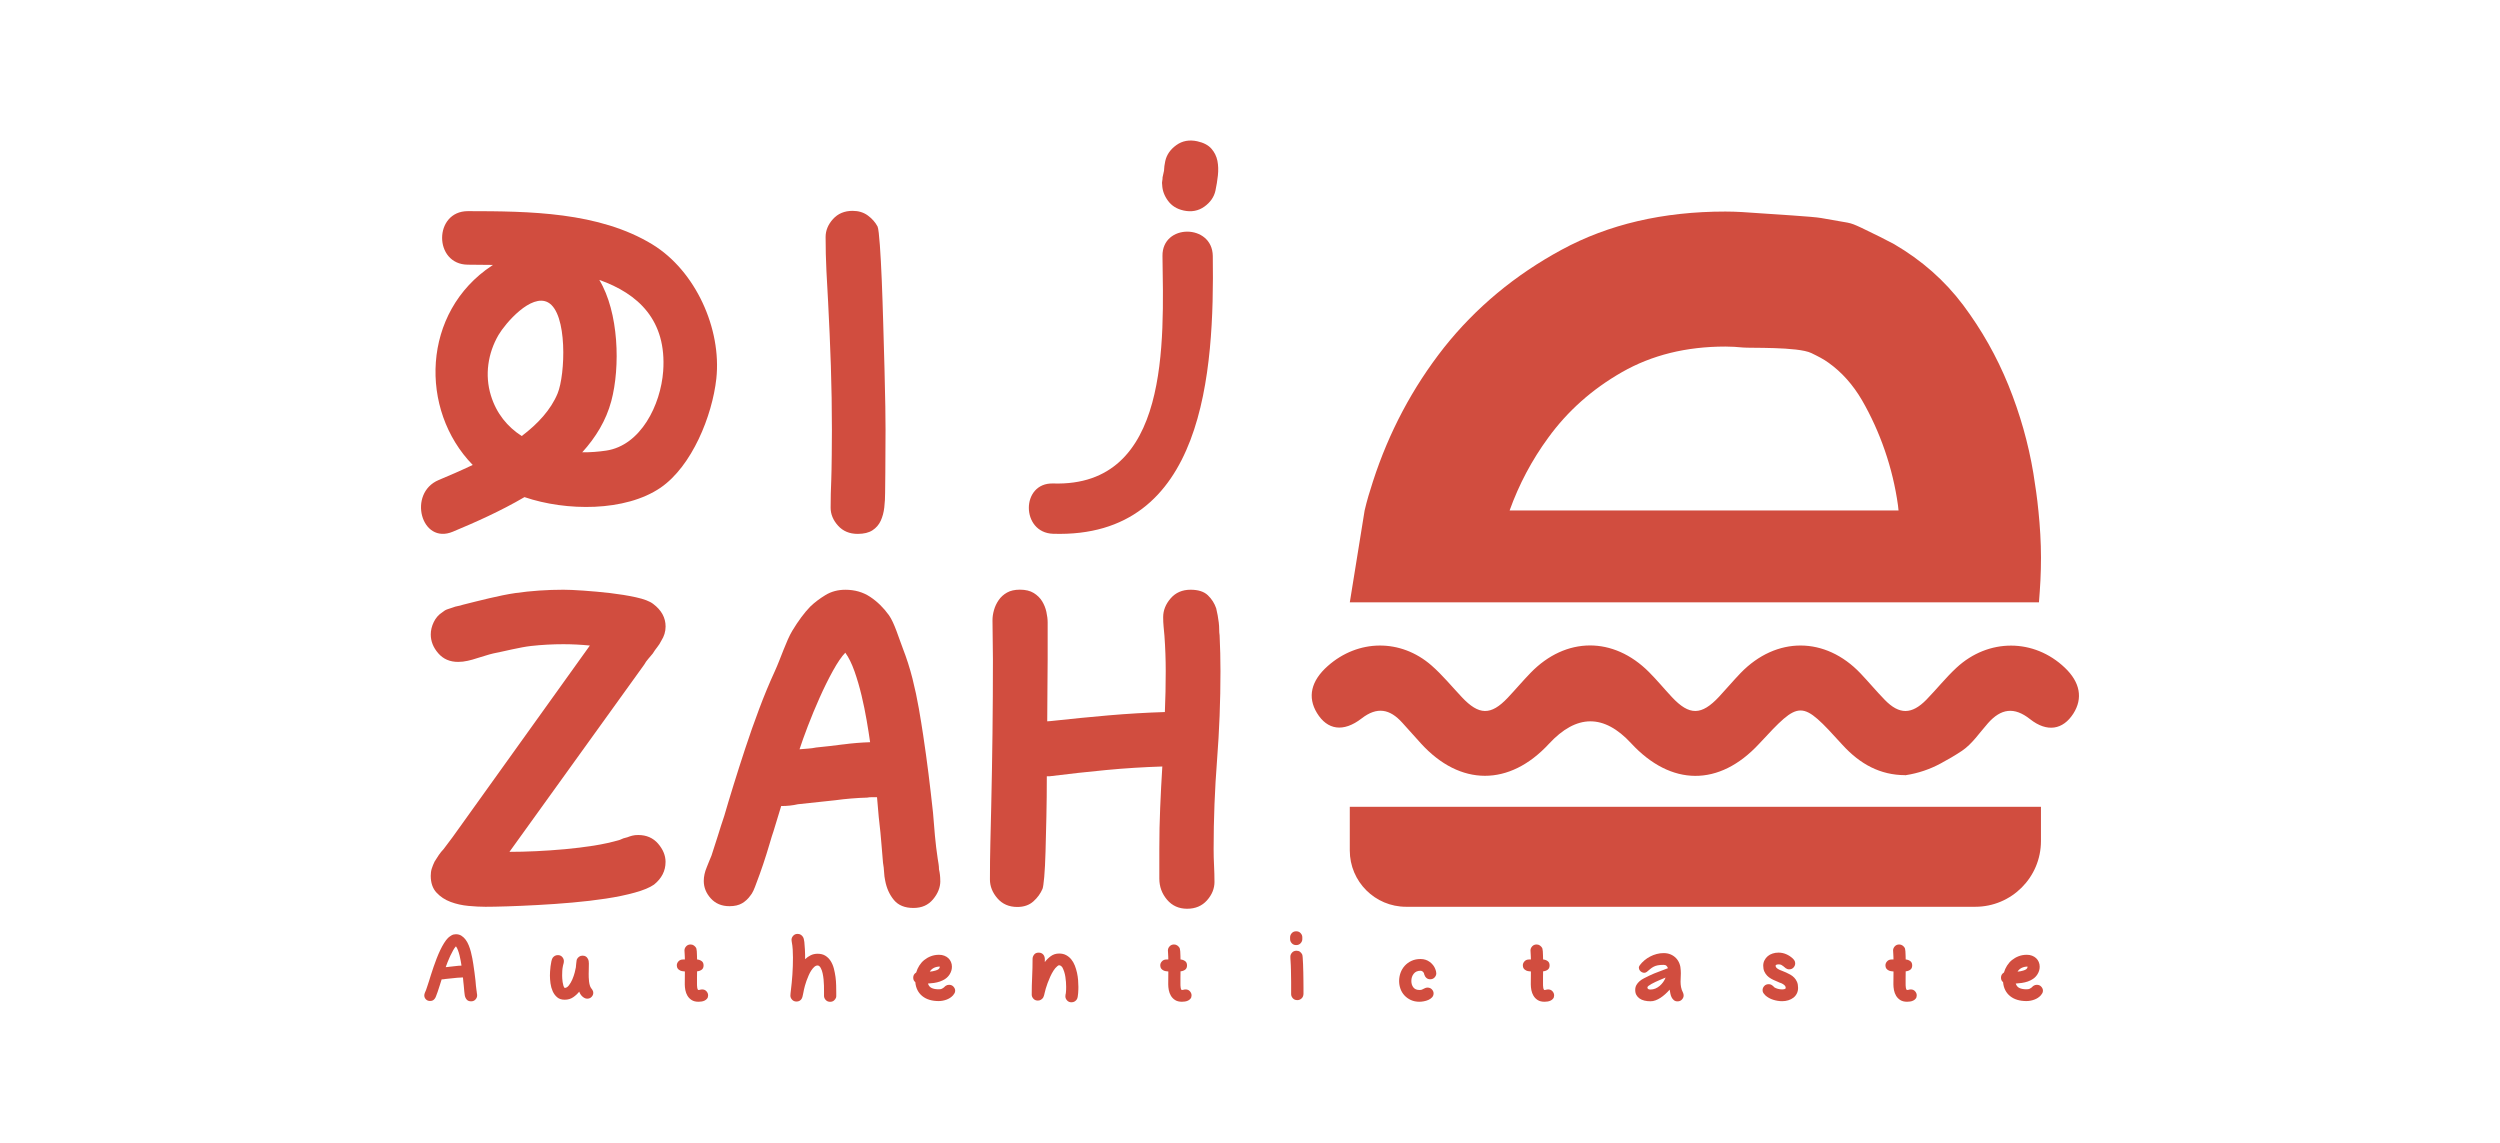 <svg viewBox="0 0 935.26 427.55" version="1.1" xmlns="http://www.w3.org/2000/svg">
  <defs>
    <style>
      .cls-1 {
        fill: #d14d3f;
      }
    </style>
  </defs>
  
  <g>
    <g id="Layer_1">
      <g>
        <path d="M713.11,289.97c4.48-.7,8.83-2.16,12.89-4.35,2.73-1.47,5.42-3.02,8-4.75,3.75-2.51,6.55-6.75,9.7-10.31,4.88-5.51,9.81-6.23,15.76-1.52,6.39,5.05,12.32,3.95,16.18-2.07,3.66-5.73,2.54-11.74-3.18-17.18-11.51-10.95-28.54-11.08-40.5-.02-3.99,3.69-7.45,8.05-11.27,11.97-5.51,5.63-10.15,5.67-15.59.08-3.12-3.2-6.01-6.68-9.1-9.93-13.16-13.81-31.47-13.87-44.8-.14-2.76,2.86-5.33,5.94-8.06,8.86-6.62,7.11-11.14,7.15-17.66.19-2.89-3.09-5.61-6.4-8.59-9.38-13.33-13.37-31.13-13.26-44.27.27-2.95,3.04-5.7,6.31-8.6,9.38-6.29,6.64-10.75,6.54-17.12-.24-3.76-3.99-7.28-8.3-11.35-11.86-11.53-10.1-27.47-9.88-38.82.18-6.28,5.55-7.68,11.64-4.04,17.6,3.86,6.32,9.84,7.33,16.71,2.01,5.77-4.47,10.54-3.56,15.19,1.6,2.34,2.59,4.67,5.21,7.02,7.8,14.64,16.05,33.05,16.1,47.85.11q15.48-16.73,30.76-.2c14.95,16.16,32.95,16.26,47.83.23,15.52-16.68,15.61-16.79,31.24.38,6.57,7.2,14.11,11.28,23.4,11.31,0,.01.02.03.02.05l.39-.06Z" class="cls-1"></path>
        <path d="M763.53,301.82h-258.57v16.35c0,11.63,9.43,21.06,21.06,21.06h212.93c13.58,0,24.58-11.01,24.58-24.58v-12.83Z" class="cls-1"></path>
        <path d="M762.56,190.97c-.42-4.5-1.11-9.14-1.87-13.93-1.87-11.22-4.99-22.24-9.35-32.98-4.37-10.74-9.98-20.65-16.91-29.93-6.93-9.22-15.52-16.77-25.84-22.8-2.98-1.59-7.07-3.67-12.19-6.1-5.2-2.42-3.75-1.55-15.1-3.67-2.93-.55-17.96-1.41-23.21-1.8-4.31-.32-8.52-.62-12.61-.62-23.35,0-43.72,4.78-61.25,14.28-17.53,9.49-32.15,21.69-44,36.58-11.78,14.97-20.64,31.67-26.6,50.09-1.18,3.6-2.29,7.27-3.12,10.88l-5.54,34.36h257.81c.21-2.7.41-5.4.55-8.11.14-2.91.21-5.75.21-8.66,0-5.61-.35-11.5-.97-17.6M564.75,190.97c3.53-9.84,8.38-18.92,14.41-27.16,7.28-10.05,16.49-18.22,27.65-24.6,11.15-6.37,24.04-9.56,38.66-9.56,2.22,0,4.36.14,6.51.35,2.22.28,20.63-.35,25.64,2.08,2.45,1.19,4.64,2.29,6.51,3.67,4.92,3.53,9.07,8.18,12.47,14,3.39,5.89,6.23,12.12,8.52,18.77s3.95,13.51,4.92,20.51c.07.69.14,1.32.21,1.94h-145.5Z" class="cls-1"></path>
        <path d="M309.8,113.01c.42,7.9.76,15.85,1.03,23.86.26,8.01.39,15.96.39,23.86,0,3.48-.08,15.3-.24,18.78-.16,3.48-.24,6.95-.24,10.43,0,2.42.92,4.66,2.77,6.71,1.84,2.05,4.29,3.08,7.35,3.08,2.32,0,4.16-.45,5.53-1.34,1.37-.89,2.4-2.08,3.08-3.55.68-1.47,1.13-3.14,1.34-4.98.21-1.84.31-3.66.31-5.45,0-2.42.03-4.92.08-7.5.05-2.58.08-13.53.08-16.17,0-1.58-.03-4.45-.08-8.61-.06-4.16-.16-8.9-.31-14.22-.16-5.32-.32-10.9-.47-16.75-.16-5.85-.35-11.27-.55-16.28-.21-5-.45-9.59-.71-13.12-.26-3.53-.55-6.4-.87-7.03-.85-1.58-2.05-2.95-3.63-4.11-1.58-1.16-3.48-1.74-5.69-1.74-3.06,0-5.5,1.03-7.35,3.08s-2.76,4.29-2.76,6.71c0,3.9.1,8.88.31,12.73.21,3.85.42,7.72.63,11.61" class="cls-1"></path>
        <path d="M442.72,78.74c2.98.66,5.59.17,7.84-1.44,2.24-1.61,3.62-3.6,4.14-5.97.4-1.85.71-3.75.92-5.7.21-1.95.15-3.77-.18-5.46-.34-1.69-1.08-3.2-2.24-4.54-1.16-1.33-2.93-2.26-5.3-2.78-2.98-.65-5.6-.17-7.83,1.44-2.24,1.61-3.62,3.6-4.14,5.97-.13.62-.25,1.24-.33,1.87-.08.63-.13,1.21-.14,1.75l-.54,2.47c.01.43-.04.88-.13,1.34-.1.46-.11.97-.01,1.53.08,2.07.81,4.04,2.18,5.9,1.37,1.86,3.29,3.07,5.76,3.61" class="cls-1"></path>
        <path d="M393.97,199.69c56.73,1.8,60.34-60.63,59.74-103.94-.17-12.1-18.99-12.14-18.82,0,.44,31.8,2.93,86.51-40.91,85.12-12.12-.38-12.1,18.44,0,18.82" class="cls-1"></path>
        <path d="M244.12,91.47c-20.06-12.25-46.25-12.45-69.05-12.48-12.88-.03-12.91,20,0,20.03,2.92,0,6.07.03,9.36.09-.14.08-.26.17-.4.26-26.3,17.4-27.24,54-7.18,74.57-4.52,2.15-8.9,4.04-12.74,5.64-11.7,4.92-6.58,24.33,5.32,19.32,8.3-3.46,17.8-7.67,26.78-12.93,15.6,5.32,37.72,5.49,50.91-3.52,11.76-8.07,19.34-26.93,20.86-40.78,2.03-18.69-7.81-40.38-23.87-50.2M195.19,163.13c-5.3-3.41-9.47-8.38-11.56-15.23-2.32-7.58-1.12-15.74,2.86-22.58,2.6-4.43,12.22-15.6,18.52-12.19,7.38,4.01,6.49,27.01,3.6,34.05-2.52,6.12-7.44,11.42-13.42,15.94M248.1,138.84c-.92,12.62-8.38,27.82-21.35,29.74-2.92.43-5.92.66-8.93.63,5.06-5.58,8.93-11.9,10.87-19.17,3.41-12.79,2.83-33.19-4.49-45.33,14.54,5.15,25.27,15.08,23.9,34.14" class="cls-1"></path>
        <path d="M351.76,329.54c0-1.55-.16-2.98-.48-4.31,0-.66-.06-1.33-.16-1.99-.11-.66-.22-1.32-.32-1.99-.43-2.87-.78-5.75-1.04-8.62-.27-2.87-.51-5.75-.72-8.62-.53-4.97-1.1-9.81-1.68-14.51-.59-4.7-1.25-9.53-2-14.5-.43-2.87-.96-6.16-1.6-9.87-.64-3.7-1.44-7.46-2.4-11.27-.96-3.81-2.16-7.57-3.6-11.27-1.44-3.7-3.18-9.61-5.2-12.43-2.03-2.82-4.37-5.11-7.04-6.88-2.67-1.77-5.76-2.65-9.28-2.65-2.78,0-5.26.66-7.44,1.99-2.19,1.33-4.08,2.77-5.68,4.31-2.24,2.32-4.48,5.33-6.72,9.04-2.24,3.7-4.4,10.47-6.48,15-2.08,4.53-4.06,9.28-5.92,14.26-1.87,4.97-3.6,9.89-5.2,14.76-1.6,4.86-3.07,9.45-4.4,13.76-1.34,4.31-2.48,8.12-3.44,11.44-.86,2.54-1.66,5.03-2.4,7.46-.75,2.43-1.55,4.92-2.4,7.46-.22.55-.48,1.19-.8,1.91-.32.72-.64,1.52-.96,2.4-.75,1.77-1.12,3.48-1.12,5.14,0,2.43.88,4.61,2.64,6.55,1.76,1.93,4.08,2.9,6.96,2.9,1.92,0,3.49-.36,4.72-1.08,1.22-.72,2.27-1.68,3.12-2.9.32-.33.69-.94,1.12-1.82.21-.44.4-.88.56-1.33.16-.44.35-.94.56-1.49.85-2.21,1.71-4.59,2.56-7.13.85-2.54,1.62-5,2.32-7.38.69-2.38,1.2-4,1.52-4.89.85-2.87,1.81-6.02,2.88-9.45,1.17,0,2.27-.05,3.28-.17,1.01-.11,2-.27,2.96-.5l13.93-1.49c4.05-.55,8.05-.88,12-.99.53-.11,1.12-.16,1.76-.16h1.92c.21,2.65.42,5.11.64,7.38.21,2.27.43,4.23.64,5.88.11.89.24,2.4.4,4.56.16,2.15.34,4.39.56,6.71.21,1.22.35,2.38.4,3.48.05,1.11.19,2.16.4,3.15.53,2.87,1.62,5.3,3.28,7.3,1.65,1.99,4.08,2.98,7.28,2.98s5.55-1.08,7.36-3.23c1.81-2.16,2.72-4.45,2.72-6.88M315.43,278.48c-3.31.44-6.67.83-10.08,1.16-1.07.22-2.11.36-3.12.42-1.02.06-2.06.14-3.12.25.75-2.32,1.79-5.22,3.12-8.7,1.33-3.48,2.8-7.02,4.4-10.61,1.6-3.59,3.25-6.93,4.96-10.03,1.71-3.09,3.25-5.36,4.64-6.8,1.28,1.77,2.42,4.09,3.44,6.96,1.01,2.88,1.89,5.88,2.64,9.04.75,3.15,1.39,6.27,1.92,9.37.53,3.09.96,5.8,1.28,8.12-3.41.11-6.78.39-10.08.83" class="cls-1"></path>
        <path d="M454.34,329.87c0-1.99-.06-4-.16-6.05-.11-2.04-.16-4.11-.16-6.22,0-11.16.43-22.24,1.28-33.24.85-11,1.28-22.08,1.28-33.24,0-2.21-.03-4.45-.08-6.71-.06-2.27-.13-4.5-.24-6.72-.11-.66-.16-1.41-.16-2.24s-.05-1.68-.16-2.57c-.11-.88-.24-1.77-.4-2.65-.16-.88-.35-1.77-.56-2.65-.64-1.88-1.68-3.51-3.12-4.89-1.44-1.38-3.6-2.07-6.48-2.07-3.09,0-5.57,1.08-7.44,3.23-1.87,2.16-2.8,4.5-2.8,7.05,0,1.22.05,2.38.16,3.48.11,1.1.21,2.26.32,3.48.32,4.42.48,8.84.48,13.26,0,2.54-.03,5.09-.08,7.63-.06,2.54-.14,5.08-.24,7.63-7.04.22-14.06.64-21.04,1.24-6.99.61-14,1.3-21.05,2.07-.22,0-.48.03-.8.08-.32.06-.7.08-1.12.08,0-4.31.03-8.45.08-12.43.05-3.98.08-7.6.08-10.86v-13.68c0-1.21-.16-2.54-.48-3.98-.32-1.44-.85-2.76-1.6-3.98-.75-1.22-1.79-2.24-3.12-3.07-1.34-.83-3.07-1.25-5.2-1.25-1.92,0-3.52.36-4.8,1.08-1.28.72-2.32,1.66-3.12,2.82-.8,1.16-1.39,2.41-1.76,3.73-.38,1.32-.56,2.6-.56,3.81,0,2.54.03,5,.08,7.38.05,2.38.08,4.78.08,7.21,0,9.28-.05,18.49-.16,27.6-.11,9.12-.27,18.32-.48,27.6-.11,4.65-.22,9.18-.32,13.6-.11,4.42-.16,8.95-.16,13.59,0,2.55.93,4.89,2.8,7.05,1.86,2.15,4.35,3.23,7.44,3.23,2.45,0,4.45-.69,6-2.07,1.54-1.38,2.69-2.95,3.44-4.73.21-.55.42-2.04.64-4.47.21-2.43.37-5.55.48-9.37.11-3.82.21-8.15.32-13.01.11-4.86.16-9.95.16-15.25h1.12c7.04-.88,14.05-1.66,21.04-2.32,6.99-.67,14-1.1,21.05-1.33-.32,5.2-.59,10.33-.8,15.42-.22,5.09-.32,10.22-.32,15.42v11.11c0,2.98.96,5.61,2.88,7.88,1.92,2.27,4.43,3.39,7.52,3.39s5.57-1.05,7.44-3.15c1.87-2.1,2.8-4.42,2.8-6.96" class="cls-1"></path>
        <path d="M248.99,322.49c0-2.43-.94-4.72-2.8-6.88-1.87-2.15-4.35-3.23-7.44-3.23-.85,0-1.6.08-2.24.25-.64.17-1.23.36-1.76.58-.53.11-1.04.25-1.52.41-.48.17-.93.36-1.36.58-2.99.88-6.24,1.6-9.76,2.16-3.52.55-7.1.99-10.72,1.32-3.63.33-7.23.58-10.8.75-3.58.17-6.91.25-10,.25l50.41-70.04c.42-.77.93-1.49,1.52-2.16.58-.66,1.14-1.32,1.68-1.99.54-.88,1.09-1.68,1.68-2.4.58-.72,1.09-1.52,1.52-2.4,1.06-1.66,1.6-3.42,1.6-5.31,0-3.31-1.55-6.13-4.64-8.45-1.28-1-3.44-1.82-6.48-2.49-3.04-.66-6.27-1.18-9.68-1.58-3.42-.38-6.72-.69-9.92-.91-3.2-.22-5.71-.33-7.52-.33-6.08,0-12.06.41-17.92,1.24-5.87.83-13.92,2.94-19.69,4.38-.64.22-1.28.39-1.92.5-.64.11-1.23.28-1.76.5-.64.22-1.31.44-2,.66-.7.22-1.36.61-2,1.16-1.39.89-2.45,2.1-3.2,3.65-.75,1.55-1.12,3.1-1.12,4.64,0,2.54.93,4.89,2.8,7.04,1.87,2.16,4.35,3.23,7.44,3.23,1.17,0,2.37-.14,3.6-.42,1.23-.27,2.32-.58,3.28-.91,1.17-.33,2.26-.66,3.28-1,1.01-.33,2-.6,2.96-.83,3.94-.77,10.16-2.36,14.16-2.8,4-.44,8.03-.66,12.08-.66,3.31,0,6.61.17,9.92.5l-51.37,71.7-3.36,4.47c-.64.66-1.23,1.39-1.76,2.16-.53.77-1.06,1.6-1.6,2.49-.43.89-.77,1.74-1.04,2.57-.27.83-.4,1.74-.4,2.74,0,2.65.72,4.75,2.16,6.3,1.44,1.55,3.2,2.71,5.28,3.48,2.08.78,4.29,1.27,6.64,1.49s4.48.33,6.4.33c2.03,0,4.74-.05,8.16-.16,3.41-.11,7.2-.27,11.36-.5,4.16-.22,8.46-.52,12.88-.91,4.43-.39,8.64-.88,12.64-1.49,4-.61,7.6-1.35,10.8-2.24,3.2-.88,5.6-1.88,7.2-2.99,2.88-2.32,4.32-5.14,4.32-8.46" class="cls-1"></path>
        <path d="M173.22,365.67h-.43c-.14,0-.27.01-.39.04-.88.02-1.78.1-2.68.21l-3.11.32c-.21.05-.43.08-.66.11-.23.03-.47.04-.73.04-.24.74-.45,1.42-.64,2.04-.07.19-.19.54-.34,1.05-.15.51-.33,1.04-.52,1.59-.19.55-.38,1.06-.57,1.54-.05.12-.09.23-.13.32-.04.09-.08.19-.13.29-.09.19-.18.32-.25.39-.19.26-.42.47-.7.63-.28.15-.63.23-1.06.23-.64,0-1.16-.21-1.56-.63-.39-.42-.59-.89-.59-1.41,0-.36.08-.73.25-1.11.07-.19.15-.36.22-.52.07-.16.13-.29.18-.41.19-.55.37-1.08.54-1.61.16-.52.34-1.06.53-1.61.21-.72.47-1.54.77-2.47.3-.93.63-1.92.98-2.97.36-1.05.75-2.11,1.16-3.18.42-1.07.86-2.1,1.32-3.07.46-.98.95-1.86,1.45-2.67.5-.8,1-1.45,1.5-1.95.36-.33.78-.64,1.27-.93.49-.29,1.04-.43,1.66-.43.79,0,1.48.19,2.07.57.6.38,1.12.88,1.57,1.48.45.61.84,1.31,1.16,2.11.32.8.59,1.61.8,2.43.21.82.39,1.63.54,2.43.15.8.26,1.51.36,2.13.17,1.07.31,2.12.45,3.13.13,1.01.26,2.05.38,3.13.05.62.1,1.24.16,1.86.06.62.14,1.24.23,1.86.02.14.05.29.07.43.02.14.04.29.04.43.07.29.11.6.11.93,0,.52-.2,1.02-.61,1.48-.41.47-.95.7-1.65.7s-1.26-.21-1.63-.64c-.37-.43-.62-.95-.73-1.57-.05-.21-.08-.44-.09-.68-.01-.24-.04-.49-.09-.75-.05-.5-.09-.98-.13-1.45-.03-.46-.06-.79-.09-.98-.05-.36-.1-.78-.14-1.27-.05-.49-.1-1.02-.14-1.59M166.75,361.81c.24-.02.47-.04.7-.05.23-.01.46-.04.7-.09.76-.07,1.51-.16,2.25-.25.74-.1,1.49-.16,2.25-.18-.07-.5-.17-1.08-.29-1.75s-.26-1.34-.43-2.02c-.17-.68-.36-1.33-.59-1.95-.23-.62-.48-1.12-.77-1.5-.31.31-.65.8-1.04,1.47-.38.67-.75,1.39-1.11,2.16-.36.78-.69,1.54-.98,2.29-.3.75-.53,1.38-.7,1.88" class="cls-1"></path>
        <path d="M216.7,370.96c-.62.79-1.37,1.49-2.27,2.11-.89.62-1.95.93-3.16.93s-2.11-.3-2.83-.91c-.72-.61-1.27-1.36-1.68-2.27-.4-.91-.68-1.88-.82-2.93s-.21-2.03-.21-2.93c0-.36.02-.86.05-1.5.04-.64.1-1.3.18-1.97.08-.67.19-1.29.32-1.88.13-.58.29-1.02.48-1.3.19-.26.45-.5.77-.7.32-.2.71-.3,1.16-.3.69,0,1.24.23,1.65.7.4.47.61.97.61,1.52,0,.19-.01.37-.04.54-.02.17-.06.34-.11.5-.05.17-.09.31-.13.45-.03.13-.06.28-.09.45-.12.57-.2,1.15-.23,1.73-.04.59-.05,1.17-.05,1.77,0,.24.01.58.04,1.04.02.45.07.91.14,1.38.07.46.17.9.28,1.31.12.41.28.7.47.89.57,0,1.1-.32,1.59-.95.49-.63.92-1.38,1.29-2.23.37-.86.67-1.72.89-2.58.23-.86.37-1.51.44-1.97.02-.14.04-.36.05-.64.01-.29.04-.58.09-.89.05-.34.08-.62.11-.86.02-.07.03-.14.03-.21s.01-.13.04-.18c.02-.05.04-.1.05-.14s.03-.1.05-.14c.19-.36.46-.66.81-.91.34-.25.77-.38,1.27-.38.48,0,.88.1,1.2.3.32.2.57.47.73.8.19.29.31.6.36.95.05.34.07.65.07.91,0,.64-.01,1.29-.03,1.93-.03.64-.04,1.29-.04,1.93,0,.38,0,.82.02,1.32.01.5.05,1,.11,1.5.06.5.15.97.27,1.39.12.43.28.79.47,1.07.12.14.22.27.3.39.08.12.16.24.23.36.21.29.32.64.32,1.07,0,.55-.21,1.05-.63,1.5-.42.45-.97.68-1.66.68-.33,0-.66-.08-.98-.25-.32-.17-.62-.38-.88-.63-.26-.25-.49-.53-.68-.84-.19-.31-.33-.62-.43-.93" class="cls-1"></path>
        <path d="M254.45,363.06c-.38-.17-.68-.4-.91-.71-.23-.31-.34-.71-.34-1.22,0-.55.21-1.05.63-1.5.42-.45.97-.68,1.66-.68h.72c0-.33,0-.67-.02-1-.01-.33-.03-.67-.05-1,0-.24-.01-.47-.04-.7-.03-.23-.04-.46-.04-.7,0-.55.21-1.06.63-1.52.42-.46.97-.7,1.66-.7.48,0,.89.13,1.25.39.36.26.63.56.82.89.05.07.08.16.09.25.01.1.03.18.05.25.05.21.08.47.11.75.02.26.04.55.04.86s.01.63.04.97c0,.21,0,.43.01.64.01.21.02.42.02.61.62.05,1.18.24,1.68.59.5.34.75.89.75,1.63s-.24,1.28-.73,1.63c-.49.34-1.06.54-1.7.59-.03.79-.03,1.57-.03,2.34v2.31c0,.17,0,.39.01.68.01.29.04.59.09.9.07.31.16.53.25.64.07.07.12.11.14.11.12,0,.22,0,.3-.02s.18-.03.3-.05c.05-.02.11-.04.18-.05.07-.01.13-.03.18-.05.1,0,.18,0,.25-.02s.14-.02.21-.02c.69,0,1.24.23,1.64.7.41.47.61.97.61,1.52,0,.5-.13.91-.38,1.21-.25.31-.55.56-.91.73-.36.18-.74.3-1.16.36-.42.06-.79.09-1.13.09-1.05,0-1.91-.21-2.58-.64-.67-.43-1.19-.97-1.57-1.61-.38-.64-.64-1.35-.79-2.11-.14-.76-.21-1.48-.21-2.15,0-.81,0-1.61.02-2.41.01-.8.02-1.6.02-2.41-.31-.02-.62-.06-.93-.11-.31-.05-.59-.13-.86-.25" class="cls-1"></path>
        <path d="M299.95,373.57c-.19.33-.45.6-.79.81s-.73.3-1.18.3c-.69,0-1.25-.23-1.66-.7-.42-.46-.63-.96-.63-1.48,0-.29.02-.56.05-.82.04-.26.07-.54.09-.82.26-2.1.47-4.19.61-6.28.14-2.09.21-4.19.21-6.31,0-1.03-.03-2.04-.09-3.04-.06-1-.18-2-.38-3-.05-.24-.07-.45-.07-.64,0-.55.21-1.06.63-1.52.42-.47.97-.7,1.66-.7.45,0,.84.11,1.18.32.33.21.59.48.79.79.26.38.44,1.02.54,1.93.1.91.17,1.83.21,2.79.05.64.07,1.28.07,1.91v1.73c.62-.6,1.31-1.08,2.09-1.47.77-.38,1.64-.57,2.59-.57,1.15,0,2.11.24,2.89.73.79.49,1.44,1.14,1.97,1.95.52.81.92,1.73,1.2,2.77.27,1.04.48,2.1.63,3.18.14,1.08.23,2.16.25,3.22.03,1.06.04,2.01.04,2.84v1.25c0,.17-.02.31-.07.43-.14.43-.41.8-.79,1.13-.38.32-.86.48-1.43.48-.69,0-1.25-.23-1.66-.7-.42-.46-.63-.97-.63-1.52v-1.79c0-.57,0-1.24-.02-2.02-.01-.77-.06-1.55-.14-2.34-.08-.79-.2-1.55-.36-2.29-.15-.74-.38-1.37-.66-1.89-.33-.69-.74-1.04-1.22-1.04-.43,0-.84.18-1.23.52-.39.35-.77.79-1.13,1.34-.36.55-.69,1.16-.98,1.84-.3.68-.57,1.35-.81,2.02-.24.67-.44,1.29-.59,1.86-.15.57-.27,1.02-.34,1.36-.1.46-.19.91-.27,1.36-.08.45-.19.91-.3,1.36-.05.12-.09.25-.13.39-.03.14-.09.25-.16.32" class="cls-1"></path>
        <path d="M342.43,367.43c-.31-.24-.52-.5-.63-.79-.11-.29-.16-.6-.16-.93,0-.81.37-1.44,1.11-1.9.26-.91.64-1.76,1.15-2.56s1.11-1.5,1.84-2.09,1.56-1.07,2.5-1.43c.94-.36,1.96-.54,3.06-.54.72,0,1.37.11,1.96.34.6.23,1.1.54,1.52.93.42.39.74.86.98,1.41.24.55.36,1.14.36,1.79,0,1-.29,1.95-.86,2.86-.43.67-.95,1.21-1.57,1.64-.62.43-1.3.77-2.02,1.02-.73.25-1.48.43-2.25.54-.77.11-1.53.19-2.27.23.26.81.73,1.37,1.41,1.68.68.31,1.54.47,2.59.47.55,0,.96-.07,1.23-.21.27-.14.52-.3.73-.47l.32-.32c.07-.05.13-.1.18-.16.05-.06.12-.11.21-.16.36-.24.76-.36,1.22-.36.69,0,1.25.23,1.66.7.42.47.63.96.63,1.48,0,.38-.08.71-.25.98-.17.27-.35.53-.54.77-.64.71-1.46,1.25-2.43,1.61-.98.36-1.97.54-2.97.54-1.24,0-2.37-.15-3.4-.46-1.03-.31-1.92-.77-2.68-1.38-.76-.61-1.37-1.35-1.82-2.23-.45-.88-.73-1.88-.82-3M347.83,363.49c.74-.05,1.44-.18,2.11-.39,1.09-.29,1.64-.76,1.64-1.43v-.07c-.76,0-1.47.15-2.13.45-.65.3-1.2.78-1.63,1.45" class="cls-1"></path>
        <path d="M390.52,372.57c-.05.12-.1.25-.16.38-.06.13-.11.24-.16.34-.21.29-.48.53-.81.73-.32.2-.7.3-1.13.3-.69,0-1.25-.23-1.66-.7-.42-.47-.63-.97-.63-1.52,0-2.24.05-4.47.16-6.7.11-2.23.16-4.46.16-6.7,0-.55.19-1.07.57-1.57.38-.5.95-.75,1.71-.75.41,0,.75.07,1.04.21.29.14.53.33.72.57.19.24.33.5.41.79.08.28.13.56.13.82v1.14c.62-.83,1.37-1.57,2.25-2.22.88-.64,1.92-.97,3.11-.97,1,0,1.88.2,2.63.61.75.41,1.4.94,1.93,1.61s.97,1.43,1.31,2.29c.33.86.6,1.75.81,2.68.2.93.34,1.85.41,2.77.07.92.11,1.76.11,2.52,0,.26,0,.61-.02,1.04-.01.43-.04.87-.07,1.32-.04.45-.09.88-.16,1.29-.07.41-.17.72-.29.93-.19.33-.46.61-.81.84-.35.23-.76.34-1.23.34-.69,0-1.25-.23-1.66-.7-.42-.46-.63-.97-.63-1.52,0-.19.02-.39.05-.61.04-.21.08-.42.13-.61.05-.41.08-.8.09-1.18.01-.38.02-.76.02-1.15,0-1.19-.09-2.43-.29-3.72-.19-1.29-.56-2.47-1.11-3.54-.38-.55-.8-.82-1.25-.82-.12,0-.25.05-.39.14-.14.1-.25.18-.32.25-.48.38-.93.92-1.38,1.61-.44.69-.84,1.44-1.21,2.25-.37.81-.7,1.62-1,2.43-.3.81-.53,1.51-.7,2.11-.05.17-.11.41-.18.71-.07.31-.15.63-.25.97-.05.19-.09.36-.12.52-.04.15-.08.3-.13.45" class="cls-1"></path>
        <path d="M435.31,363.06c-.38-.17-.68-.4-.91-.71-.23-.31-.34-.71-.34-1.22,0-.55.21-1.05.63-1.5.42-.45.97-.68,1.66-.68h.72c0-.33,0-.67-.02-1-.01-.33-.03-.67-.05-1,0-.24-.01-.47-.04-.7-.03-.23-.04-.46-.04-.7,0-.55.21-1.06.63-1.52.42-.46.97-.7,1.66-.7.48,0,.89.13,1.25.39.36.26.63.56.82.89.05.07.08.16.09.25.01.1.03.18.05.25.05.21.08.47.11.75.02.26.04.55.04.86s.01.63.04.97c0,.21,0,.43.01.64.01.21.02.42.02.61.62.05,1.18.24,1.68.59.5.34.75.89.75,1.63s-.24,1.28-.73,1.63c-.49.34-1.06.54-1.7.59-.03.79-.03,1.57-.03,2.34v2.31c0,.17,0,.39.01.68.01.29.04.59.09.9.07.31.16.53.25.64.07.07.12.11.14.11.12,0,.22,0,.3-.02s.18-.03.3-.05c.05-.02.11-.04.18-.05.07-.01.13-.03.18-.05.1,0,.18,0,.25-.02s.14-.02.21-.02c.69,0,1.24.23,1.64.7.41.47.61.97.61,1.52,0,.5-.13.91-.38,1.21-.25.31-.55.56-.91.73-.36.18-.74.3-1.16.36-.42.06-.79.09-1.13.09-1.05,0-1.91-.21-2.58-.64-.67-.43-1.19-.97-1.57-1.61-.38-.64-.64-1.35-.79-2.11-.14-.76-.21-1.48-.21-2.15,0-.81,0-1.61.02-2.41.01-.8.02-1.6.02-2.41-.31-.02-.62-.06-.93-.11-.31-.05-.59-.13-.86-.25" class="cls-1"></path>
        <path d="M482.63,350.62c0-.55.21-1.06.62-1.52.42-.47.97-.7,1.66-.7s1.25.23,1.66.7c.42.46.63.97.63,1.52v.72c0,.55-.21,1.06-.63,1.52-.42.47-.97.7-1.66.7s-1.24-.23-1.66-.7c-.42-.46-.62-.97-.62-1.52v-.72ZM487.64,371.79c-.03.12-.04.24-.04.36s-.02.24-.07.36c-.12.45-.38.84-.79,1.16-.4.32-.88.48-1.43.48-.69,0-1.25-.23-1.66-.7-.42-.47-.63-.97-.63-1.52v-4.52c0-1.51-.03-3.02-.07-4.52-.03-.55-.04-1.1-.05-1.66-.01-.56-.04-1.11-.09-1.66-.03-.29-.04-.57-.06-.86-.01-.29-.02-.56-.02-.82,0-.55.21-1.05.63-1.52.42-.46.97-.7,1.66-.7.52,0,.96.13,1.31.39.34.26.61.58.81.97.09.17.17.58.21,1.25.05.67.09,1.47.13,2.4.03.93.06,1.94.09,3.02.02,1.08.04,2.12.05,3.11.01.99.02,1.88.02,2.67v2.32Z" class="cls-1"></path>
        <path d="M532.48,369.96c.12-.05.23-.1.34-.16.11-.06.22-.11.34-.16.12-.05.25-.09.4-.13.14-.04.3-.05.46-.05.69,0,1.25.23,1.66.68.42.45.63.95.63,1.5s-.19,1.06-.57,1.47c-.38.4-.85.73-1.39.97-.55.24-1.13.41-1.74.52-.61.11-1.14.16-1.59.16-1.22,0-2.29-.22-3.24-.66-.94-.44-1.74-1.02-2.39-1.73-.66-.72-1.15-1.54-1.48-2.47-.33-.93-.5-1.9-.5-2.9s.18-2.07.53-3.06c.36-.99.88-1.86,1.57-2.63.69-.76,1.53-1.38,2.52-1.84.99-.47,2.13-.7,3.42-.7s2.46.37,3.45,1.11,1.67,1.63,2.06,2.68c.09.24.18.49.25.77.07.27.11.54.11.8,0,.55-.21,1.05-.62,1.52-.42.46-.97.7-1.66.7-.59,0-1.08-.18-1.46-.54-.38-.36-.64-.81-.79-1.36-.02-.05-.04-.1-.04-.16s-.01-.13-.04-.2c-.12-.26-.29-.48-.52-.66-.23-.18-.48-.27-.77-.27-1.12,0-1.97.38-2.55,1.13-.59.75-.88,1.65-.88,2.7,0,.96.25,1.75.75,2.4.5.64,1.26.97,2.29.97.33,0,.61-.04.84-.11s.43-.16.63-.29" class="cls-1"></path>
        <path d="M570.95,363.06c-.38-.17-.68-.4-.91-.71-.23-.31-.34-.71-.34-1.22,0-.55.21-1.05.63-1.5.42-.45.97-.68,1.66-.68h.72c0-.33,0-.67-.02-1-.01-.33-.03-.67-.05-1,0-.24-.01-.47-.04-.7-.03-.23-.04-.46-.04-.7,0-.55.21-1.06.63-1.52.42-.46.97-.7,1.66-.7.48,0,.89.13,1.25.39.36.26.63.56.82.89.05.07.08.16.09.25.01.1.03.18.05.25.05.21.08.47.11.75.02.26.04.55.04.86s.01.63.04.97c0,.21,0,.43.01.64.01.21.02.42.02.61.62.05,1.18.24,1.68.59.5.34.75.89.75,1.63s-.24,1.28-.73,1.63c-.49.34-1.06.54-1.7.59-.03.79-.03,1.57-.03,2.34v2.31c0,.17,0,.39.01.68.01.29.04.59.09.9.07.31.16.53.25.64.07.07.12.11.14.11.12,0,.22,0,.3-.02s.18-.03.3-.05c.05-.02.11-.04.18-.05.07-.01.13-.03.18-.05.1,0,.18,0,.25-.02s.14-.02.21-.02c.69,0,1.24.23,1.64.7.41.47.61.97.61,1.52,0,.5-.13.91-.38,1.21-.25.31-.55.56-.91.73-.36.18-.74.3-1.16.36-.42.06-.79.09-1.13.09-1.05,0-1.91-.21-2.58-.64-.67-.43-1.19-.97-1.57-1.61-.38-.64-.64-1.35-.79-2.11-.14-.76-.21-1.48-.21-2.15,0-.81,0-1.61.02-2.41.01-.8.02-1.6.02-2.41-.31-.02-.62-.06-.93-.11-.31-.05-.59-.13-.86-.25" class="cls-1"></path>
        <path d="M624.61,370.25c-.53.6-1.08,1.16-1.66,1.68-.58.52-1.18.98-1.79,1.38-.61.39-1.22.7-1.84.93-.62.23-1.24.34-1.86.34-.81,0-1.57-.08-2.27-.25-.7-.17-1.31-.43-1.82-.79-.51-.36-.91-.8-1.2-1.32-.29-.52-.43-1.14-.43-1.86s.15-1.33.45-1.86c.3-.52.68-.99,1.16-1.41.48-.42,1.04-.79,1.68-1.11l1.97-.98c1.19-.57,2.41-1.08,3.65-1.52,1.24-.44,2.35-.86,3.33-1.27-.12-.36-.3-.65-.55-.89-.25-.24-.6-.36-1.05-.36-.91,0-1.65.06-2.24.18-.58.12-1.09.29-1.52.52-.43.23-.84.5-1.22.82-.38.32-.84.7-1.36,1.13-.29.21-.6.32-.93.32-.31,0-.62-.08-.93-.25-.31-.17-.56-.39-.75-.66-.19-.27-.3-.58-.32-.93-.03-.34.1-.68.36-1.02.48-.64,1.04-1.24,1.7-1.79.65-.55,1.37-1.03,2.14-1.43.77-.41,1.59-.72,2.45-.95.86-.23,1.73-.34,2.61-.34.98,0,1.85.17,2.63.5.77.33,1.44.79,2,1.37.56.59.99,1.27,1.29,2.06.3.79.46,1.65.48,2.57.05.74.05,1.46,0,2.15-.05.69-.07,1.37-.07,2.04s.06,1.34.18,2.02c.12.68.37,1.39.75,2.13.14.29.22.63.22,1.04,0,.53-.21,1.02-.63,1.48-.42.46-.97.7-1.66.7-.55,0-1-.15-1.36-.45-.36-.3-.64-.66-.86-1.09-.21-.43-.37-.9-.46-1.41-.1-.51-.18-.98-.25-1.41M623.1,365.71c-.17.07-.45.19-.86.36-.4.17-.86.36-1.36.57-.5.21-1.02.45-1.56.7-.53.25-1.03.5-1.48.75s-.82.49-1.11.72c-.29.23-.43.42-.43.59,0,.53.38.79,1.15.79.64,0,1.26-.13,1.84-.37.58-.25,1.12-.58,1.61-1,.49-.42.92-.89,1.31-1.43.38-.54.68-1.09.89-1.66" class="cls-1"></path>
        <path d="M663.4,368.96c.09.14.2.26.32.36.38.26.85.47,1.39.61.55.14,1.07.21,1.57.21.1,0,.22,0,.38-.02.15-.01.3-.04.45-.07.14-.04.27-.09.37-.16.11-.07.16-.18.16-.32,0-.31-.09-.57-.27-.79-.18-.21-.43-.43-.77-.64-.19-.12-.39-.23-.61-.32-.21-.1-.45-.18-.71-.25-.24-.12-.49-.23-.75-.34-.26-.11-.53-.22-.79-.34-.53-.21-1.06-.47-1.59-.77-.54-.3-1.02-.67-1.45-1.11-.43-.44-.78-.97-1.06-1.57-.27-.61-.41-1.33-.41-2.16,0-.74.15-1.41.47-2.02.31-.61.72-1.13,1.23-1.56.51-.43,1.11-.76,1.81-.98.69-.23,1.43-.34,2.22-.34,1,0,1.96.2,2.86.59.91.39,1.7.91,2.4,1.55.26.24.49.51.68.81.19.3.29.66.29,1.09,0,.55-.2,1.06-.61,1.52-.41.46-.95.7-1.64.7-.26,0-.49-.04-.68-.11-.19-.07-.38-.17-.57-.29-.07-.05-.14-.1-.21-.16-.07-.06-.14-.13-.21-.2-.17-.07-.3-.18-.39-.32-.26-.21-.54-.4-.82-.56-.29-.16-.64-.23-1.07-.23-.14,0-.29.01-.44.04-.16.02-.29.06-.41.11-.19.09-.28.21-.28.36,0,.5.35.94,1.07,1.32.31.19.74.38,1.29.57.26.12.52.23.77.32.25.1.5.2.77.32.55.24,1.09.51,1.63.82.54.31,1.02.68,1.45,1.13.43.44.77.97,1.04,1.59.26.62.39,1.36.39,2.22,0,.79-.15,1.49-.47,2.11-.31.62-.73,1.14-1.27,1.56-.54.42-1.17.74-1.9.97-.73.23-1.5.34-2.31.34-1.12,0-2.25-.18-3.4-.55-1.15-.37-2.12-.92-2.93-1.66-.26-.26-.49-.54-.7-.84-.2-.3-.3-.66-.3-1.09,0-.55.2-1.06.61-1.52.4-.46.96-.7,1.65-.7.55,0,1,.15,1.36.47.1.05.17.1.21.14.09.09.17.15.21.18" class="cls-1"></path>
        <path d="M706.6,363.06c-.38-.17-.68-.4-.91-.71-.23-.31-.34-.71-.34-1.22,0-.55.21-1.05.63-1.5.42-.45.97-.68,1.66-.68h.72c0-.33,0-.67-.02-1-.01-.33-.03-.67-.05-1,0-.24-.01-.47-.04-.7-.03-.23-.04-.46-.04-.7,0-.55.21-1.06.63-1.52.42-.46.97-.7,1.66-.7.48,0,.89.13,1.25.39.36.26.63.56.82.89.05.07.08.16.09.25.01.1.03.18.05.25.05.21.08.47.11.75.02.26.04.55.04.86s.01.63.04.97c0,.21,0,.43.01.64.01.21.02.42.02.61.62.05,1.18.24,1.68.59.5.34.75.89.75,1.63s-.24,1.28-.73,1.63c-.49.34-1.06.54-1.7.59-.03.79-.03,1.57-.03,2.34v2.31c0,.17,0,.39.01.68.01.29.04.59.09.9.07.31.16.53.25.64.07.07.12.11.14.11.12,0,.22,0,.3-.02s.18-.03.3-.05c.05-.02.11-.04.18-.05.07-.01.13-.03.18-.05.1,0,.18,0,.25-.02s.14-.02.21-.02c.69,0,1.24.23,1.64.7.41.47.61.97.61,1.52,0,.5-.13.91-.38,1.21-.25.31-.55.56-.91.73-.36.18-.74.3-1.16.36-.42.06-.79.09-1.13.09-1.05,0-1.91-.21-2.58-.64-.67-.43-1.19-.97-1.57-1.61-.38-.64-.64-1.35-.79-2.11-.14-.76-.21-1.48-.21-2.15,0-.81,0-1.61.02-2.41.01-.8.02-1.6.02-2.41-.31-.02-.62-.06-.93-.11-.31-.05-.59-.13-.86-.25" class="cls-1"></path>
        <path d="M749.37,367.43c-.31-.24-.52-.5-.63-.79-.11-.29-.16-.6-.16-.93,0-.81.37-1.44,1.11-1.9.26-.91.64-1.76,1.15-2.56s1.11-1.5,1.84-2.09,1.56-1.07,2.5-1.43c.94-.36,1.96-.54,3.06-.54.72,0,1.37.11,1.96.34.6.23,1.1.54,1.52.93.42.39.74.86.98,1.41.24.55.36,1.14.36,1.79,0,1-.29,1.95-.86,2.86-.43.67-.95,1.21-1.57,1.64-.62.43-1.3.77-2.02,1.02-.73.25-1.48.43-2.25.54-.77.11-1.53.19-2.27.23.26.81.73,1.37,1.41,1.68.68.31,1.54.47,2.59.47.55,0,.96-.07,1.23-.21.27-.14.52-.3.73-.47l.32-.32c.07-.05.13-.1.18-.16.05-.06.12-.11.21-.16.36-.24.76-.36,1.22-.36.69,0,1.25.23,1.66.7.42.47.63.96.63,1.48,0,.38-.08.71-.25.98-.17.27-.35.53-.54.77-.64.71-1.46,1.25-2.43,1.61-.98.36-1.97.54-2.97.54-1.24,0-2.37-.15-3.4-.46-1.03-.31-1.92-.77-2.68-1.38-.76-.61-1.37-1.35-1.82-2.23-.45-.88-.73-1.88-.82-3M754.77,363.49c.74-.05,1.44-.18,2.11-.39,1.09-.29,1.64-.76,1.64-1.43v-.07c-.76,0-1.47.15-2.13.45-.65.3-1.2.78-1.63,1.45" class="cls-1"></path>
      </g>
    </g>
  </g>
</svg>